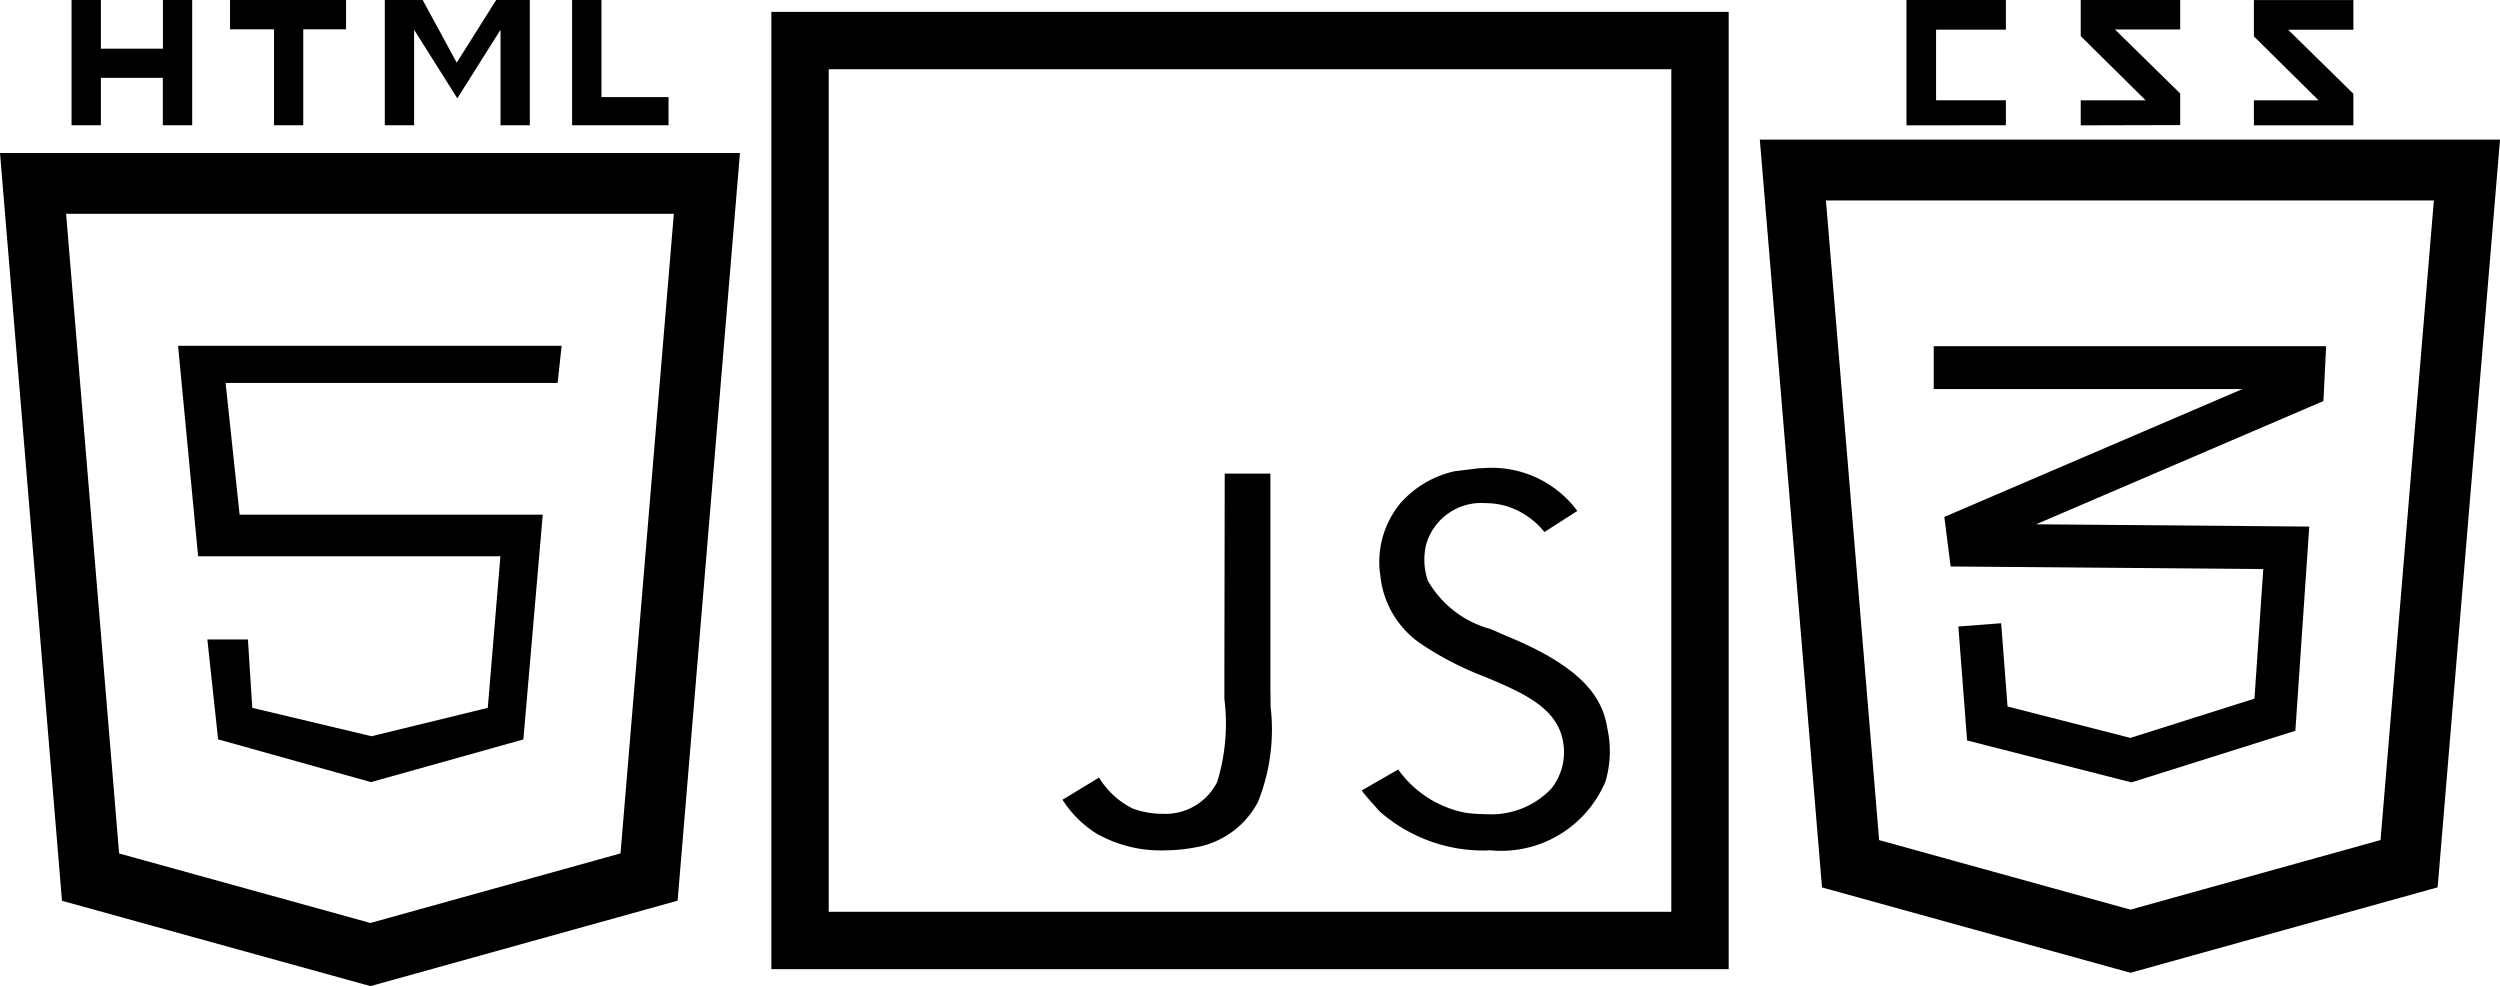 <svg xmlns="http://www.w3.org/2000/svg" width="61.631" height="24.311" viewBox="0 0 61.631 24.311">
  <g id="Group_61552" data-name="Group 61552" transform="translate(-1034.554 -2262)">
    <g id="Group_61544" data-name="Group 61544" transform="translate(1035.369 2262)">
      <path id="Path_203483" data-name="Path 203483" d="M270.384,391.606v-2.354l-1.065,1.69-1.065-1.69v2.354h-.723v-3.088h.934l.839,1.545.973-1.545h.829v3.088Z" transform="translate(-258.86 -388.518)"/>
      <path id="Path_203484" data-name="Path 203484" d="M273.36,391.606v-3.088h.723v2.394h1.654v.694Z" transform="translate(-260.071 -388.518)"/>
      <path id="Path_203485" data-name="Path 203485" d="M263.8,391.606v-2.365h-1.084v-.723h2.86v.723h-1.055v2.365Z" transform="translate(-257.86 -388.518)"/>
      <path id="Path_203486" data-name="Path 203486" d="M260.035,391.606v-1.169h-1.527v1.169h-.723v-3.088h.723v1.2h1.53v-1.2h.721v3.088Z" transform="translate(-256.836 -388.518)"/>
      <path id="Path_203487" data-name="Path 203487" d="M256.588,394.224H273.2l-1.426,17.1-6.869,1.911-6.9-1.909Z" transform="translate(-256.588 -389.703)" fill="none" stroke="#000" stroke-miterlimit="10" stroke-width="1.5"/>
      <path id="Path_203488" data-name="Path 203488" d="M262.086,408.979l-.265-2.462h1l.107,1.685,2.94.7,2.866-.7.311-3.736h-7.452l-.494-5.19h9.456l-.1.917h-8.185l.346,3.246h7.473l-.478,5.542-3.756,1.052Z" transform="translate(-257.524 -390.752)"/>
    </g>
    <g id="Group_61550" data-name="Group 61550" transform="translate(1078.753 2262)">
      <path id="Path_203494" data-name="Path 203494" d="M287.944,393.8h16.617l-1.426,17.1-6.869,1.911-6.9-1.909Z" transform="translate(-287.944 -389.608)" fill="none" stroke="#000" stroke-miterlimit="10" stroke-width="1.5"/>
      <g id="Group_61548" data-name="Group 61548" transform="translate(2.8 0)">
        <path id="Path_203495" data-name="Path 203495" d="M291.478,391.6V388.51h2.451v.731h-1.721v1.74h1.721v.617Z" transform="translate(-291.478 -388.51)"/>
        <path id="Path_203496" data-name="Path 203496" d="M296.9,391.6v-.617H298.5L296.9,389.4v-.894h2.452v.731h-1.608l1.608,1.578v.779Z" transform="translate(-292.604 -388.51)"/>
        <path id="Path_203497" data-name="Path 203497" d="M302.288,391.6v-.617h1.594l-1.594-1.577v-.894h2.452v.731h-1.608l1.608,1.578v.779Z" transform="translate(-293.723 -388.51)"/>
      </g>
      <g id="Group_61549" data-name="Group 61549" transform="translate(3.473 8.531)">
        <path id="Path_203498" data-name="Path 203498" d="M297.2,410.034,293.149,409l-.216-2.809,1.055-.081.158,2.053,3.027.774,3.06-.968.217-3.194-7.707-.064-.156-1.222,7.347-3.151h-7.608v-1.058H302l-.067,1.353-7.084,3.038,6.735.056-.343,5.034Z" transform="translate(-292.327 -399.277)"/>
      </g>
    </g>
    <g id="Group_61551" data-name="Group 61551" transform="translate(1054.277 2263)">
      <path id="Path_203499" data-name="Path 203499" d="M313.979,389.273h22.186v22.185H313.979Z" transform="translate(-313.979 -389.273)" fill="none" stroke="#000" stroke-miterlimit="10" stroke-width="1.414"/>
      <path id="Path_203500" data-name="Path 203500" d="M324.624,412a3.209,3.209,0,0,1-1.651-.422,2.7,2.7,0,0,1-.828-.827l.9-.547a2.038,2.038,0,0,0,.826.761,2.121,2.121,0,0,0,.734.132,1.426,1.426,0,0,0,1.353-.784,4.875,4.875,0,0,0,.178-2.044l0-.67.008-4.889h1.126l0,1.434c0,1.268,0,2.535,0,3.8l.006.52a4.794,4.794,0,0,1-.315,2.348,2.16,2.16,0,0,1-1.389,1.082,4.321,4.321,0,0,1-.937.105Zm8.028,0a3.872,3.872,0,0,1-2.686-.96l-.124-.139c-.132-.147-.235-.261-.321-.379l.9-.518a2.651,2.651,0,0,0,1.662,1.068,3.584,3.584,0,0,0,.482.033,2.044,2.044,0,0,0,1.636-.634,1.451,1.451,0,0,0,.258-1.271c-.2-.761-1.021-1.108-1.888-1.475a7.744,7.744,0,0,1-1.637-.851,2.319,2.319,0,0,1-.952-1.635,2.274,2.274,0,0,1,.5-1.806,2.5,2.5,0,0,1,1.332-.781l.6-.074.074,0a2.624,2.624,0,0,1,2.128.792,2.354,2.354,0,0,1,.221.262c-.249.158-.414.264-.811.519a1.951,1.951,0,0,0-.9-.628,1.892,1.892,0,0,0-.559-.085,1.413,1.413,0,0,0-1.458,1.024,1.609,1.609,0,0,0,.042.887,2.549,2.549,0,0,0,1.543,1.192c.126.054.254.109.38.166,2.017.819,2.4,1.621,2.506,2.3a2.625,2.625,0,0,1-.047,1.287,2.789,2.789,0,0,1-2.876,1.7Z" transform="translate(-315.675 -392.035)"/>
    </g>
  </g>
</svg>
